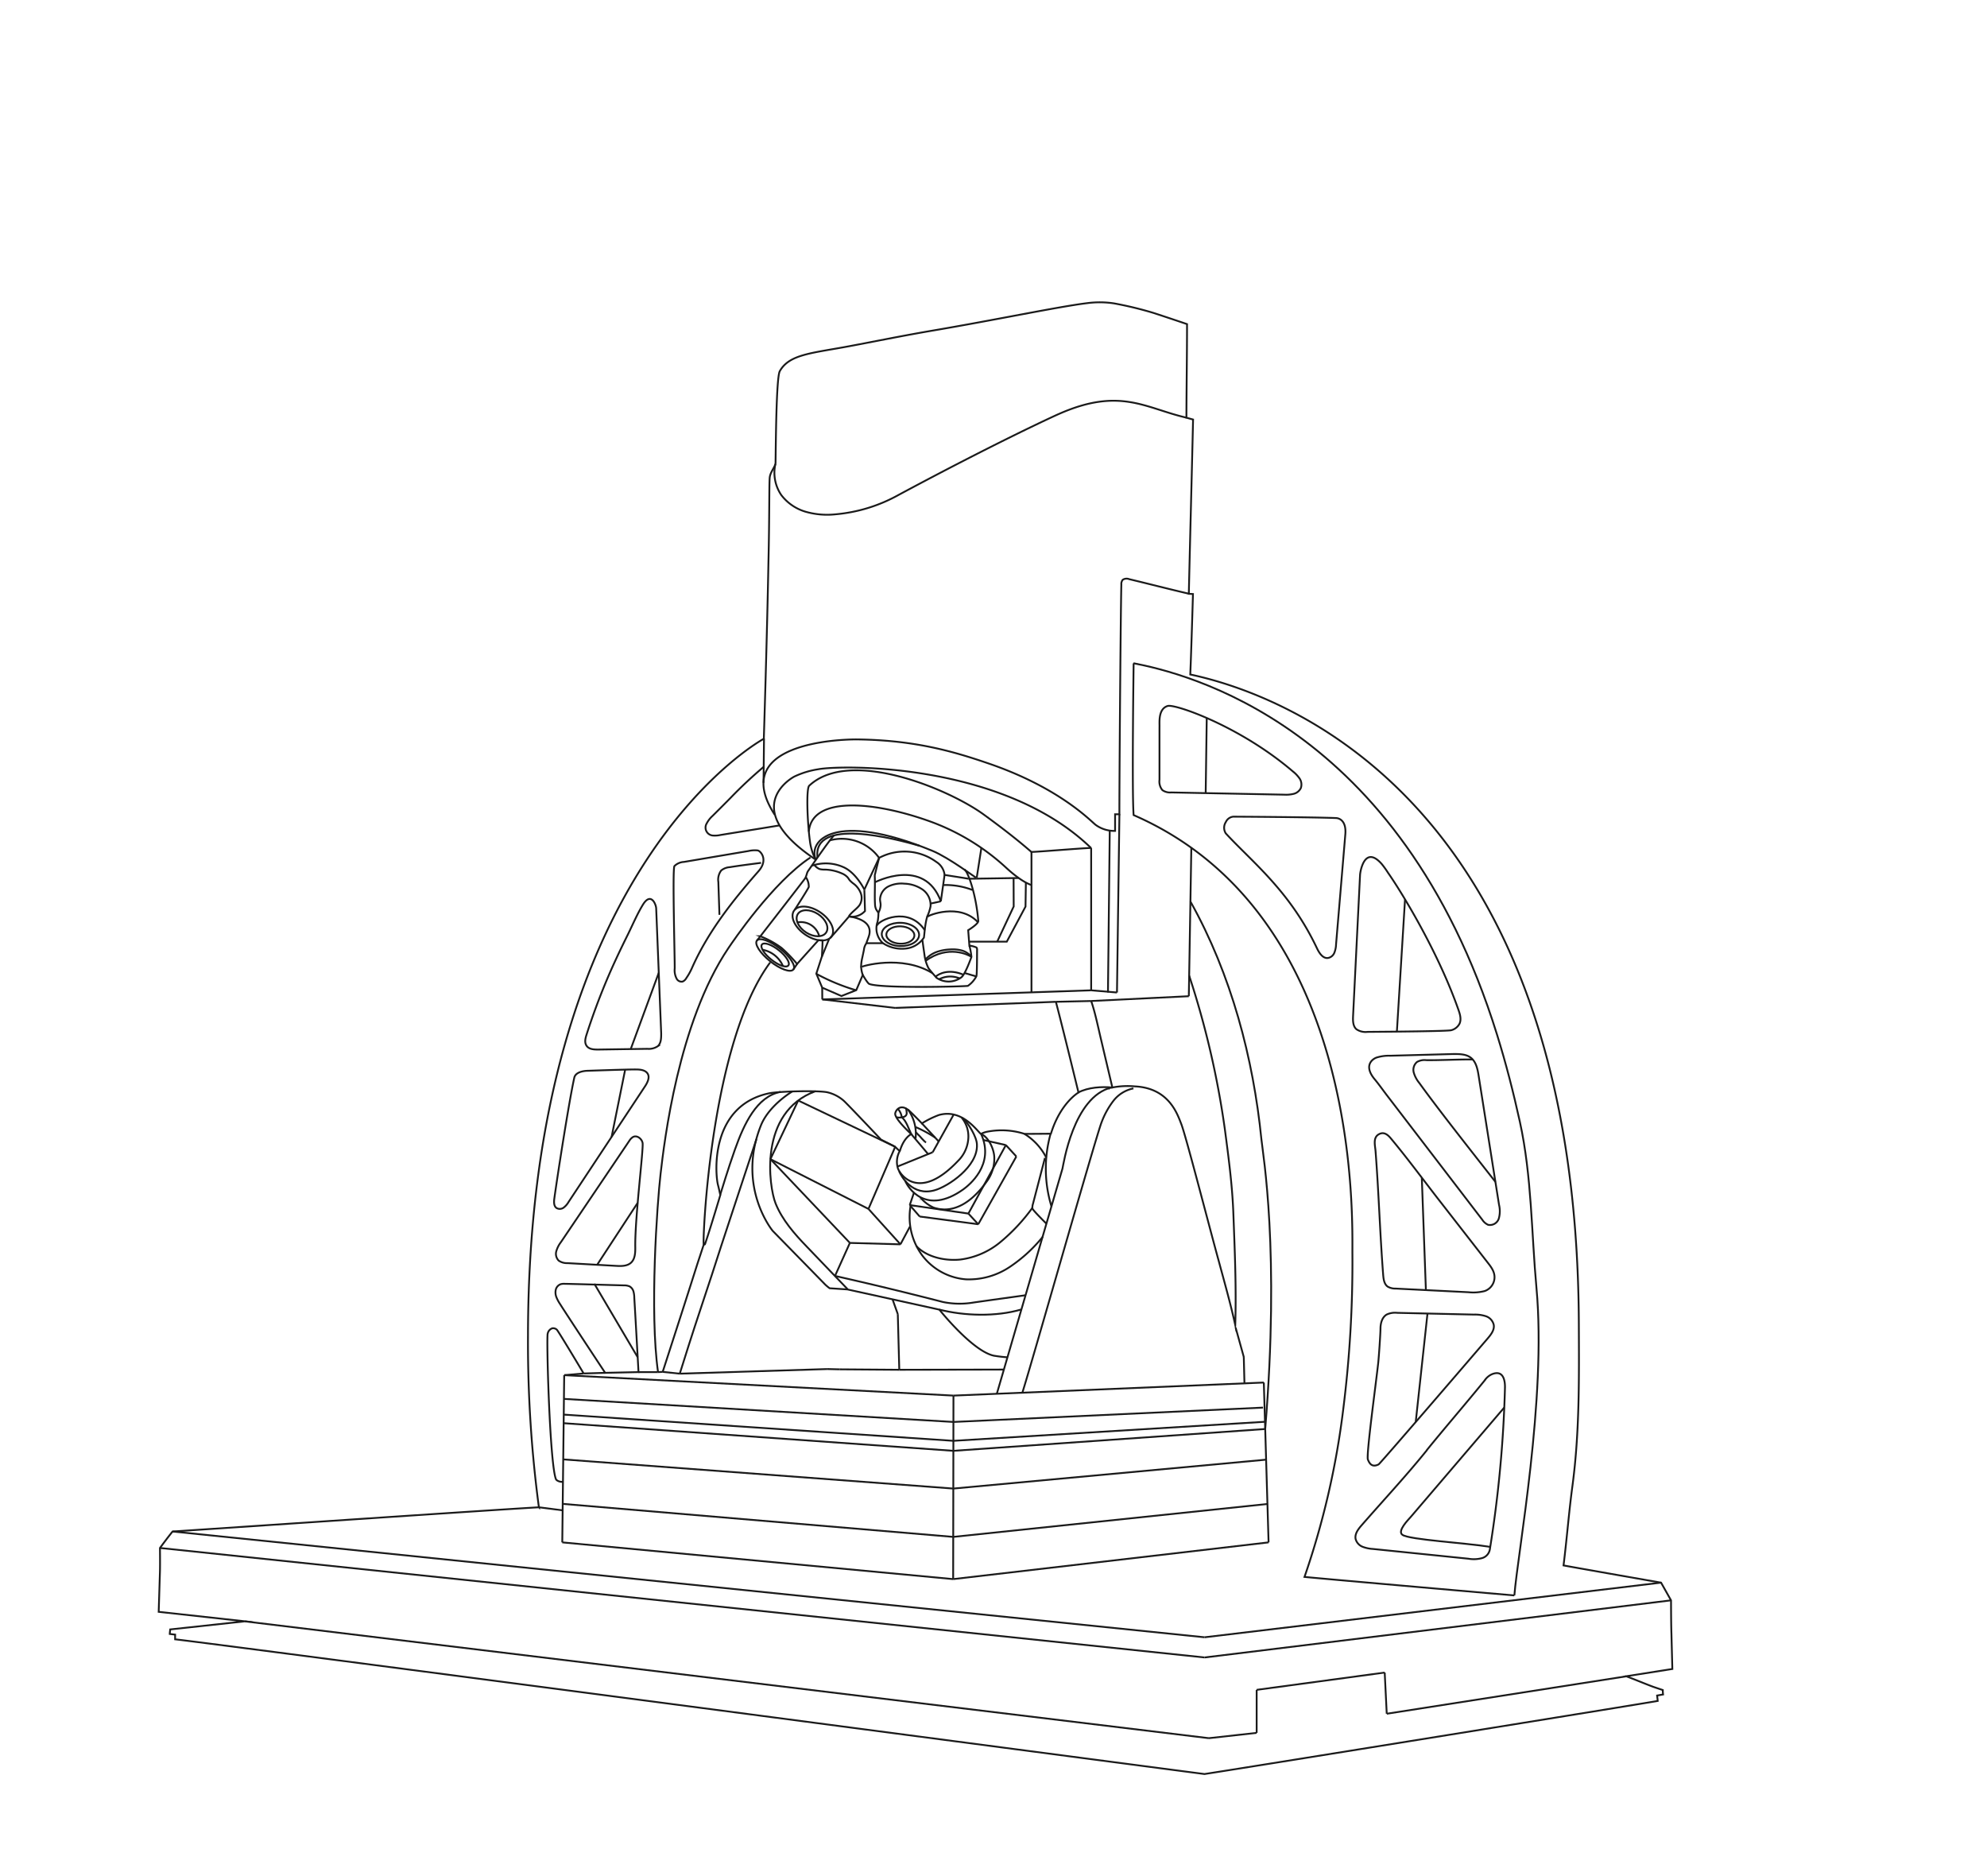<svg xmlns="http://www.w3.org/2000/svg" viewBox="0 0 546.55 516.03"><defs><style>.cls-1,.cls-2{fill:none;}.cls-1{stroke:#1a1a1a;stroke-miterlimit:10;stroke-width:0.5px;}</style></defs><title>Zasób 3</title><g id="Warstwa_2" data-name="Warstwa 2"><g id="Warstwa_1-2" data-name="Warstwa 1"><path class="cls-1" d="M211.72,131.35c.13-1.52,1.58-3.06,1.6-4,.08-4,.17-23.5,1.17-25.27,2.63-4.68,8.81-4.93,19.14-6.87,6.85-1.28,14.4-2.83,22.56-4.23,17.7-3,35.05-6.66,42.8-7.6a26.33,26.33,0,0,1,7.45.06,100.62,100.62,0,0,1,10.87,2.63q4.62,1.51,9.2,3.07c0,8.38-.15,17.36-.17,25.74l1.83.5c-.36,15.65-.81,32.29-1.17,47.93l1.14.06s-.45,15.57-.74,22.13c24.78,5.26,106.33,33.79,106.88,178.56.06,14.93.22,29.73-1.75,44.53-1,7.4-1.53,14.53-2.46,21.94,3.58.67,26.83,4.74,26.83,4.74l2.74,4.87s0,6.17.11,9.17c.08,3.23.17,6.46.25,9.7l-12.7,2c2.54.94,4.83,1.93,7.37,2.88.5.18,2.7.91,2.7.91s0,.59.08,1.22l-1.64.29c.07.65.12.9.16,1.49-4.35.78-108.53,17.6-124.66,20.1-21.61-2.8-275.12-36.23-283.14-37.05,0-.56,0-.67,0-1.3-.63-.06-.78-.09-1.47-.17,0-.35.08-.9.12-1.25l20.58-2.23-23.75-2.61L44,432.1c.05-2,0-6.37,0-6.37s2.13-2.9,3.47-4.53c10.62-.69,88.77-6,100.76-6.66a342.33,342.33,0,0,1-3-47.25c.12-129.38,64.87-164.11,64.87-164.11s.87-27.38,1.27-48.6C211.67,141.83,211.55,133.27,211.72,131.35Z"/><path class="cls-1" d="M213.28,127.62a10.9,10.9,0,0,0,1.6,8.5,13,13,0,0,0,6.65,4.6,21.49,21.49,0,0,0,8.14.74,43.44,43.44,0,0,0,17.56-5.38c26.34-14.13,42.35-21.5,44.12-22.27,16.77-7.37,23.69-1.55,35,1.06"/><line class="cls-1" x1="210.15" y1="203.18" x2="210.02" y2="215.29"/><path class="cls-1" d="M224.41,236.44c-20.37-13.54-7.94-21.8-5.91-22.87a23.54,23.54,0,0,1,6.53-2c6.47-1.24,50.88-1.84,75.11,21.68"/><path class="cls-1" d="M229.42,229.76c-.95.88-4.77,6.36-7.17,9.82-.36.52-.39,1.43-.88,2.11-.59.83-12.23,15.81-12.23,15.81a24.82,24.82,0,0,1,5.83,3.19,38.67,38.67,0,0,1,4.28,4.42l5.85-6.51,1.12,0c.11,0-.14,4.42-.14,4.42l-1.54,4.75,1.61,3.85,5.3,2.31,4.08-1.62,1.79-4.18s1.3,2.3,1.79,2.48c3.37,1.29,26.75.7,27.13.52a7.47,7.47,0,0,0,2.33-2.64c.19-.68.17-6.29.19-7.23a1,1,0,0,0-.17-.68,7.5,7.5,0,0,0-1.95-.52l-.33-4.23s2.85-1.73,2.78-2.56c-.59-7.31-2.87-13.64-3.82-14.14"/><path class="cls-1" d="M219.34,253.68a5.23,5.23,0,0,1,6,3.79"/><line class="cls-1" x1="300.14" y1="272.36" x2="226.18" y2="274.86"/><line class="cls-1" x1="246.19" y1="277.2" x2="226.18" y2="274.86"/><line class="cls-1" x1="290.37" y1="275.52" x2="246.19" y2="277.2"/><line class="cls-1" x1="300.14" y1="272.36" x2="300.14" y2="233.2"/><line class="cls-1" x1="304.76" y1="272.96" x2="305.25" y2="228.45"/><line class="cls-1" x1="307.24" y1="272.96" x2="307.91" y2="223.93"/><line class="cls-1" x1="300.14" y1="272.36" x2="307.24" y2="272.96"/><line class="cls-1" x1="327" y1="273.98" x2="300.14" y2="275.3"/><line class="cls-1" x1="290.37" y1="275.52" x2="300.14" y2="275.3"/><line class="cls-1" x1="327.69" y1="233.2" x2="327" y2="273.98"/><path class="cls-1" d="M311.77,182.4c13.8,2.7,73.32,16.36,100,102.12,2.49,8,4.49,15.83,6.29,24,3.29,15,3.17,30.52,4.57,45.77,2.79,30.4-5.16,72.63-6.08,84.48"/><path class="cls-1" d="M416.54,438.78s-50.1-4.35-57.72-5.09a224.15,224.15,0,0,0,10.65-46.07A322.39,322.39,0,0,0,372,345c-.13-8.46,3.21-93.19-60.18-120.83-.5-6.1,0-41.74,0-41.74"/><path class="cls-1" d="M321.18,194.16c2-.62,19.82,5.52,34.36,17.93a9.38,9.38,0,0,1,1.92,2,3,3,0,0,1,.36,2.63,3,3,0,0,1-2,1.61,8.92,8.92,0,0,1-2.63.22l-31-.61a3.62,3.62,0,0,1-2.47-.65,3.71,3.71,0,0,1-.79-2.82l0-9.66c0-1.6,0-3.21,0-4.82C319,198.9,318.46,195,321.18,194.16Z"/><line class="cls-1" x1="331.93" y1="197.46" x2="331.64" y2="218.09"/><path class="cls-1" d="M339.23,224.6a2.54,2.54,0,0,0-2.05,1.48,2.88,2.88,0,0,0,0,3.14c7.49,8.09,17.62,15.86,25.07,31.58.62,1.3,1.6,2.83,3,2.67a2.33,2.33,0,0,0,1.78-1.44,6.81,6.81,0,0,0,.47-2.33q1.28-15.13,2.55-30.26c.28-3.36-1.31-4.41-2.59-4.46C360.34,224.71,339.23,224.6,339.23,224.6Z"/><path class="cls-1" d="M374.1,240.62l-1.92,38.83c-.06,1.27-.05,2.73.89,3.59a4.41,4.41,0,0,0,3.08.75c6.69-.05,22.09-.18,23.05-.46a3.57,3.57,0,0,0,2.27-1.81c.54-1.2.12-2.59-.32-3.84-5.47-15.6-15.29-31.83-19.35-37.64a26.65,26.65,0,0,0-1.71-2.39C375.38,232.28,374.15,239.62,374.1,240.62Z"/><line class="cls-1" x1="386.47" y1="247.35" x2="384.23" y2="283.72"/><path class="cls-1" d="M378.59,290.87a11.23,11.23,0,0,1,3.75-.52l17.45-.47c1.65,0,3.44,0,4.76,1,1.48,1.13,1.88,3.15,2.17,5l5.61,35.48a7.44,7.44,0,0,1-.06,3.75,2.55,2.55,0,0,1-2.95,1.74,3.77,3.77,0,0,1-1.61-1.41l-26.17-34.14c-1.15-1.5-2.25-3.08-3.46-4.53C375.07,293.12,377.4,291.33,378.59,290.87Z"/><path class="cls-1" d="M405.12,291.38c-3.39-.06-9.39.25-12.79.19a4.18,4.18,0,0,0-2.57.5,2.85,2.85,0,0,0-.88,2.94,8,8,0,0,0,1.52,2.84c5.43,7.54,15.21,19.88,20.94,27.2"/><path class="cls-1" d="M378.36,316.56c.87,11.25,1.23,22.83,2.1,34.08.1,1.18.27,2.51,1.23,3.2a4.08,4.08,0,0,0,2.24.55l20,1a12.53,12.53,0,0,0,4.45-.32,4.05,4.05,0,0,0,2.67-3.25c.23-1.62-.56-2.94-1.57-4.23L396,330.28c-4.47-5.73-8.79-11.64-13.45-17.22-.92-1.1-1.95-1.85-3.28-1.11C377.61,312.86,378.23,315,378.36,316.56Z"/><line class="cls-1" x1="391.09" y1="323.94" x2="392.21" y2="354.81"/><path class="cls-1" d="M379.72,365.42c0-1.49.43-3.14,1.71-3.89a5.38,5.38,0,0,1,2.87-.47l21.12.48a9.59,9.59,0,0,1,3.29.45,3.28,3.28,0,0,1,2.16,2.35c.25,1.4-.74,2.68-1.66,3.76-2.24,2.61-29.55,34.41-30,34.64-2.11,1.08-2.69-.76-2.95-1.31-.51-1.07,2.26-21.27,2.84-26.64C379.28,373.13,379.71,366.9,379.72,365.42Z"/><line class="cls-1" x1="392.65" y1="361.25" x2="389.41" y2="391.1"/><path class="cls-1" d="M233.53,252c1.06.25,6.52,1,5.57,5.08-.2.82-.85,2.32-.78,2.32h4.55a5.49,5.49,0,0,1-1.48-5.91,11.77,11.77,0,0,0,.23-2.47,11,11,0,0,1-.63-.93,3.56,3.56,0,0,1-.31-1.45c-.15-2.37.07-5.56-.08-7.93"/><line class="cls-1" x1="241.81" y1="235.94" x2="240.6" y2="240.73"/><line class="cls-1" x1="259.82" y1="240.62" x2="258.79" y2="247.88"/><path class="cls-1" d="M240.66,242.65s13.6-7.05,18.13,5.23"/><path class="cls-1" d="M241.62,251a4.56,4.56,0,0,0,.61-2.13c0-.53-.17-1.06-.16-1.6a4.21,4.21,0,0,1,2.36-3.51,8.17,8.17,0,0,1,4.34-.73,9.32,9.32,0,0,1,5,1.62,5.22,5.22,0,0,1,2.19,4.6,11.69,11.69,0,0,1-.85,2.65c-.72,2-.9,6.09-1,6a6.85,6.85,0,0,1-5.23,3,9.53,9.53,0,0,1-6-1.49"/><path class="cls-1" d="M241.16,254.64c.46-1.59,8.72-5.53,13.21,1.18"/><path class="cls-1" d="M252.81,257.19c-.07,1.76-2.43,3.1-5.27,3s-5.09-1.64-5-3.4,2.43-3.09,5.28-3S252.88,255.43,252.81,257.19Z"/><path class="cls-1" d="M251.51,257.31c-.06,1.32-1.83,2.32-3.95,2.23s-3.81-1.23-3.76-2.54,1.82-2.32,3.95-2.24S251.56,256,251.51,257.31Z"/><line class="cls-1" x1="255.99" y1="248.5" x2="258.79" y2="247.88"/><path class="cls-1" d="M238.32,259.42a3.52,3.52,0,0,0-.68,1.79c-.15.72-.3,1.45-.46,2.18a11.54,11.54,0,0,0-.32,2.41,8.37,8.37,0,0,0,.46,2.38"/><path class="cls-1" d="M253.72,258.52c.2,1.53.65,4.65.65,4.65a11.44,11.44,0,0,0,1,3.06c.46.7,2.23,2.68,2.23,2.68a5.85,5.85,0,0,0,6.85-.14c1.07-.8,2.76-5.6,2.76-5.6a20.75,20.75,0,0,0-.55-3.06"/><path class="cls-1" d="M254.67,263.76a7.62,7.62,0,0,1,3.1-2,12.91,12.91,0,0,1,3.65-.65,9.94,9.94,0,0,1,2.93.24,5.2,5.2,0,0,1,2.54,1.43"/><path class="cls-1" d="M257.32,268.62c1-.86,3.69-2.25,7.69-.55"/><path class="cls-1" d="M254.61,264.25c6.17-4.49,11.84-1.66,12.58-1.08"/><path class="cls-1" d="M236.87,266c-.13-.23,11.18-3.59,19.65,1.67"/><line class="cls-1" x1="265.31" y1="267.6" x2="268.57" y2="268.55"/><path class="cls-1" d="M259.42,243.41a20.63,20.63,0,0,1,8.09,1.36"/><path class="cls-1" d="M255,252.2c.2-.46,8.94-4,14,1.43"/><path class="cls-1" d="M258.3,269.33a6.59,6.59,0,0,1,5.66-.24"/><line class="cls-1" x1="266.44" y1="241.68" x2="280.2" y2="241.47"/><polyline class="cls-1" points="266.55 258.98 276.93 258.98 282.08 249.34 282.18 242.72"/><polyline class="cls-1" points="274.29 258.98 278.83 249.3 278.8 241.49"/><line class="cls-1" x1="226.16" y1="271.67" x2="226.18" y2="274.86"/><path class="cls-1" d="M224.27,236.26a15.16,15.16,0,0,1-1.5-5c-.76-5.7-1-14.43-.19-15.17,11.23-10.52,38.58,1,48.11,8,4.45,3.24,8.87,6.62,13,10.21,1.76,0,13.33-1,16.42-1.1"/><path class="cls-1" d="M283.72,243.41c-2.39-.82-5.26-3.17-7.1-4.89a62.13,62.13,0,0,0-20.14-12.37c-15.22-5.62-33.14-7.58-34,2.58"/><line class="cls-1" x1="283.72" y1="234.3" x2="283.72" y2="272.96"/><path class="cls-1" d="M224.41,236.44c-2.27-5.14,5-13.61,32.07-2.44,4.64,1.92,12.15,7.64,12.17,7.47l1.29-8.28"/><path class="cls-1" d="M224.85,235.85c-1.31-11.17,21.33-5.19,28.09-3.24"/><path class="cls-1" d="M224.54,267.82a56.22,56.22,0,0,0,11,4.54"/><path class="cls-1" d="M218.23,266.63c-.76.95-3.62-.06-6.38-2.26s-4.4-4.75-3.65-5.7,3.61.06,6.38,2.26S219,265.67,218.23,266.63Z"/><path class="cls-1" d="M216.85,265.53c-.57.72-2.66,0-4.66-1.59s-3.18-3.46-2.61-4.18,2.66,0,4.66,1.59S217.42,264.82,216.85,265.53Z"/><line class="cls-1" x1="208.2" y1="258.67" x2="209.14" y2="257.5"/><line class="cls-1" x1="218.23" y1="266.63" x2="219.25" y2="265.11"/><path class="cls-1" d="M209.73,261.2a7.65,7.65,0,0,1,5.64,4.5"/><path class="cls-1" d="M228.26,231.12a12.64,12.64,0,0,1,13.55,4.82,14.84,14.84,0,0,1,15.74,1.11,4.82,4.82,0,0,1,2.27,3.57c2.12.35,4.51.7,6.62,1.06"/><path class="cls-1" d="M223.27,238.11a11.85,11.85,0,0,1,8.69.36c3.52,1.51,5.79,6.18,5.79,6.18"/><line class="cls-1" x1="237.75" y1="244.65" x2="241.81" y2="235.94"/><path class="cls-1" d="M228.34,258c.32-.28,5.19-5.94,5.19-5.94a4.84,4.84,0,0,0,4.4-1.51l-.18-5.86"/><path class="cls-1" d="M221.64,241.21a4.61,4.61,0,0,1,.83,2.7c-.11.47-3.87,6.3-3.87,6.3"/><path class="cls-1" d="M228.75,257.51c-1.15,1.69-4.4,1.48-7.26-.47s-4.24-4.9-3.09-6.58,4.4-1.48,7.26.47S229.9,255.82,228.75,257.51Z"/><path class="cls-1" d="M227.26,256.44c-.9,1.4-3.38,1.4-5.54,0s-3.17-3.66-2.27-5.06,3.39-1.39,5.54,0S228.17,255.05,227.26,256.44Z"/><path class="cls-1" d="M224,237.86a3.36,3.36,0,0,0,1.46,1.16,5.38,5.38,0,0,0,1.44.14,12.19,12.19,0,0,1,4.68,1.06,4.27,4.27,0,0,1,1.58,1.09c.21.25.37.55.58.81a8.14,8.14,0,0,0,1.16,1,5.89,5.89,0,0,1,1.9,2.62,3.67,3.67,0,0,1-.35,3.15c-.68,1-2.31,2.05-2.94,3.1"/><line class="cls-1" x1="226.08" y1="263.07" x2="228.1" y2="258.14"/><path class="cls-1" d="M392.49,398.83v-.05c5.13-6.32,10.7-12.74,15.83-19.06a4.87,4.87,0,0,1,2-1.75c3.4-1.43,3.68,2.14,3.64,3.68A333.12,333.12,0,0,1,409.82,426a3,3,0,0,1-2.11,2.5,8.57,8.57,0,0,1-3.81.18L377.66,426a9.37,9.37,0,0,1-2.88-.61,3.19,3.19,0,0,1-1.9-2.12c-.29-1.41.72-2.73,1.67-3.81C380.51,412.63,386.81,405.88,392.49,398.83Z"/><path class="cls-1" d="M269.84,311.84a6.81,6.81,0,0,1,2-.65,20.73,20.73,0,0,1,10,.66l6.81-.05c.15,0,.39.08.44-.06,2.61-8.43,7.56-11.27,7.56-11.27s-4.52-18.61-6.23-25"/><path class="cls-1" d="M176.75,314.32c-.23-1.16-1.55-2.18-2.61-1.63a3,3,0,0,0-1,1L154.3,341.6a7.61,7.61,0,0,0-1.28,2.5,2.67,2.67,0,0,0,.65,2.6,4,4,0,0,0,2.45.69l13.3.75c1.47.09,3.13.11,4.2-.91s1.14-2.75,1.12-4.27C174.62,335,177.06,315.87,176.75,314.32Z"/><line class="cls-1" x1="175.41" y1="330.79" x2="164.25" y2="347.85"/><path class="cls-1" d="M249,324.78c.69,1.8,5.67,9.68,16,2.3,1.35-1,8.77-6.68,4.85-15.24"/><path class="cls-1" d="M253.09,330l0-.07"/><path class="cls-1" d="M253.13,329.3a10.49,10.49,0,0,0,3.61,2.79c2.82,1,8.55,1.53,14.84-7.38a10.52,10.52,0,0,0,1.91-6.47c-.09-2.27-1.56-5.49-3.65-6.4"/><line class="cls-1" x1="251.4" y1="328" x2="250.24" y2="331.43"/><line class="cls-1" x1="266.37" y1="333.76" x2="250.24" y2="331.43"/><line class="cls-1" x1="276.68" y1="314.92" x2="266.37" y2="333.76"/><line class="cls-1" x1="270.48" y1="313.53" x2="276.68" y2="314.92"/><line class="cls-1" x1="279.56" y1="318.06" x2="276.68" y2="314.92"/><line class="cls-1" x1="269.08" y1="336.7" x2="266.37" y2="333.76"/><line class="cls-1" x1="279.56" y1="318.06" x2="269.08" y2="336.7"/><line class="cls-1" x1="250.24" y1="331.43" x2="252.97" y2="334.57"/><line class="cls-1" x1="269.08" y1="336.7" x2="252.97" y2="334.57"/><line class="cls-1" x1="247.68" y1="342.22" x2="250.28" y2="337.35"/><path class="cls-1" d="M250.44,331.8a17.73,17.73,0,0,0,3.21,13.44,16.74,16.74,0,0,0,12.09,6.61,20.24,20.24,0,0,0,11.88-3.33,40.85,40.85,0,0,0,9.24-8.42"/><path class="cls-1" d="M252.1,342.75c2.87,3,7.84,4.07,12,3.66a21.56,21.56,0,0,0,11.23-4.94,51.34,51.34,0,0,0,8.66-9.31"/><path class="cls-1" d="M247,305a4.19,4.19,0,0,1,1.05,2.33"/><path class="cls-1" d="M249.19,304.75a5.34,5.34,0,0,1,.19,1.13,1.18,1.18,0,0,1-.17.88,1.33,1.33,0,0,1-.86.46,3.89,3.89,0,0,1-1.79.06"/><path class="cls-1" d="M249.74,305.14a11.36,11.36,0,0,1,2.09,8.07"/><path class="cls-1" d="M254.7,314.23s-.33-.25-.33-.26c-.51-.51-1-1.05-1.46-1.57l-1-1"/><path class="cls-1" d="M257.2,312.85a33.78,33.78,0,0,0-5.37-2.89"/><path class="cls-1" d="M248.05,307.28c1.21.93,1.94,3.25,2.6,4.63"/><line class="cls-1" x1="163.49" y1="353.08" x2="175.4" y2="373.27"/><path class="cls-1" d="M281.79,311.85a16.31,16.31,0,0,1,6,6.53"/><path class="cls-1" d="M287.42,318.45q-1.64,6.32-3.29,12.64a3.39,3.39,0,0,0-.16,1.22c0,.41,2.88,3.23,3.86,4.24"/><line class="cls-1" x1="247.36" y1="376.72" x2="230.92" y2="376.6"/><line class="cls-1" x1="245.5" y1="357.34" x2="246.95" y2="361.41"/><line class="cls-1" x1="247.36" y1="376.72" x2="246.95" y2="361.41"/><line class="cls-1" x1="276.12" y1="376.66" x2="247.36" y2="376.72"/><path class="cls-1" d="M229.68,350.91q14.9,3.36,29.69,7.17a22.69,22.69,0,0,0,8.42.14c4.46-.64,9.84-1.37,14.3-2"/><path class="cls-1" d="M258.35,360.16c6.94,1.77,15.59,2,22.48,0"/><path class="cls-1" d="M247.56,316.43a6.14,6.14,0,0,0-.6,4.84c.45,1.52,5.67,9.52,16.56-2a9.44,9.44,0,0,0,2.78-5.69,8.11,8.11,0,0,0-1.81-6.23"/><line class="cls-1" x1="246.85" y1="320.83" x2="256.55" y2="316.89"/><line class="cls-1" x1="262.32" y1="306.53" x2="256.55" y2="316.89"/><line class="cls-1" x1="250.65" y1="311.91" x2="255.29" y2="317.4"/><line class="cls-1" x1="253.58" y1="308.96" x2="258.2" y2="313.92"/><path class="cls-1" d="M264.72,307.44c1.59,1.31,4,5.32,4,7.38.28,6-7.92,11.51-11.7,12.55-6,1.65-9.06-3.72-9.71-5.26"/><line class="cls-1" x1="155.19" y1="378.2" x2="160.51" y2="377.74"/><line class="cls-1" x1="166.46" y1="377.56" x2="160.51" y2="377.74"/><line class="cls-1" x1="180.97" y1="377.36" x2="175.63" y2="377.36"/><line class="cls-1" x1="182.28" y1="377.3" x2="180.97" y2="377.36"/><line class="cls-1" x1="186.98" y1="377.79" x2="182.28" y2="377.3"/><line class="cls-1" x1="227.56" y1="376.52" x2="186.98" y2="377.79"/><line class="cls-1" x1="230.92" y1="376.6" x2="227.56" y2="376.52"/><line class="cls-1" x1="233.77" y1="341.83" x2="229.68" y2="350.91"/><line class="cls-1" x1="211.91" y1="318.79" x2="233.77" y2="341.83"/><line class="cls-1" x1="246.24" y1="315.39" x2="238.88" y2="332.48"/><path class="cls-1" d="M233.21,354.63c-3.55-3.68-7.74-8.08-11.28-11.76-3.4-3.52-6.78-7.37-8.6-11.91s-4.81-25.08,11-30.86"/><line class="cls-1" x1="211.91" y1="318.79" x2="238.88" y2="332.48"/><line class="cls-1" x1="219.56" y1="302.67" x2="246.24" y2="315.39"/><line class="cls-1" x1="211.91" y1="318.79" x2="219.56" y2="302.67"/><path class="cls-1" d="M198.09,328.64c.58-1.83,2.12-7,4.06-12.48,2.51-7.07,6-14.6,12.56-15.87"/><line class="cls-1" x1="238.88" y1="332.48" x2="247.68" y2="342.22"/><line class="cls-1" x1="233.77" y1="341.83" x2="247.68" y2="342.22"/><path class="cls-1" d="M296.6,300.46c2.75-1.44,6.43-1.65,9.37-1.37"/><path class="cls-1" d="M304.9,299.53s.89-.44.89-.46c-10.61,2.48-13.33,21.56-13.54,22.31-.47,1.65-17.75,60.81-18.06,61.94"/><path class="cls-1" d="M311.77,299.34a9.28,9.28,0,0,0-5.54,3.45,22.62,22.62,0,0,0-3.21,5.82c-1.38,3.3-19.6,67.61-21.81,74.41"/><path class="cls-1" d="M289,311.74a35.65,35.65,0,0,0,.2,20"/><path class="cls-1" d="M413.75,387.12c-8.57,10-17.18,20.12-25.75,30.12-.55.64-3.75,3.81-2.25,4.87,1.94,1.38,17.45,2.21,24.16,3.32"/><path class="cls-1" d="M327.1,268.33a242.88,242.88,0,0,1,9.81,42.22c1,7.58,2,15,2.32,22.61.39,10.43.87,20.81.54,31.25-1.32-6-3-11.89-4.59-17.79-2.53-9.15-9-34.31-10.26-37.5-1.12-2.9-3.49-9.9-12.78-10.34a21.92,21.92,0,0,0-6.17.31c-1.08-4.59-2.1-8.89-3.18-13.48-.75-3.16-1.58-7.25-2.65-10.31"/><path class="cls-1" d="M214.44,227c-5.17.86-11.15,1.8-16.32,2.65a7,7,0,0,1-1.88.15,2.19,2.19,0,0,1-1.86-3.32,7.38,7.38,0,0,1,1.63-2.1q2.48-2.46,4.93-4.94a119.26,119.26,0,0,1,9.15-8.56"/><path class="cls-1" d="M185.51,238.19a4,4,0,0,1,2.61-1.14l17.75-3a7.7,7.7,0,0,1,2.53-.16c.83.13,3,2.57.24,5.71-7.2,8.19-14,16.81-18.39,26.81a16.58,16.58,0,0,1-1.47,2.59,2.14,2.14,0,0,1-1,.95,1.52,1.52,0,0,1-1.62-.71,5,5,0,0,1-.57-2.92C185.63,263.54,184.93,238.92,185.51,238.19Z"/><path class="cls-1" d="M176.84,248.81c2.2-3.57,3.6-.12,3.65,1l1.38,34.38c0,1.25,0,2.68-.91,3.52a4.36,4.36,0,0,1-2.88.74l-13.55.2c-1.15,0-2.48-.05-3.16-1s-.34-2.14,0-3.2q2.31-7.19,5.21-14.17c1.89-4.55,4-9,6.19-13.4C174.05,254.26,175.32,251.29,176.84,248.81Z"/><line class="cls-1" x1="181.2" y1="267.54" x2="173.45" y2="288.63"/><path class="cls-1" d="M161.73,294.49s11.19-.4,13.28-.36c1.18,0,2.58.18,3.17,1.21s-.1,2.43-.79,3.47l-21,31.76a5.18,5.18,0,0,1-1.35,1.55,1.78,1.78,0,0,1-1.95.12c-.79-.54-.74-1.71-.61-2.66.95-6.86,4.09-26.93,5.48-33.17C158.38,294.44,161.73,294.49,161.73,294.49Z"/><line class="cls-1" x1="171.96" y1="294.17" x2="168.23" y2="312.66"/><line class="cls-1" x1="148.25" y1="414.54" x2="154.77" y2="415.38"/><line class="cls-1" x1="154.66" y1="424.19" x2="155.19" y2="378.2"/><line class="cls-1" x1="154.66" y1="424.19" x2="262.18" y2="434.29"/><line class="cls-1" x1="348.94" y1="424.19" x2="262.18" y2="434.29"/><line class="cls-1" x1="347.63" y1="380.23" x2="348.94" y2="424.19"/><path class="cls-1" d="M218,300.13c-3.51,2.2-7.21,5.6-8.73,9.46-6.71,16.94,3.28,28.94,3.28,28.94S225.41,351.67,227,353.3a12.77,12.77,0,0,0,1.2,1l4.89.32,25.29,5.56s9,11.31,14.92,12.65a37.37,37.37,0,0,0,3.81.46"/><path class="cls-1" d="M208.06,313.31c-1.23,3.81-10.41,31.38-12.18,37.07-.47,1.51-4.86,14.58-6.47,19.71l-2.43,7.7"/><path class="cls-1" d="M193.61,342.18c-.39,1.22-1.36,4.1-1.75,5.31L190,353.33c-.72,2.26-1.45,4.52-2.17,6.78-1.83,5.74-3.72,11.46-5.55,17.19"/><path class="cls-1" d="M181,377.36c-2.34-16.48-.27-46.17.71-54.6,1-8.61,4.84-41.54,18.64-62,1.12-1.66,12.23-18.13,22.57-24.93"/><path class="cls-1" d="M197.89,251.6l-.3-9a4.25,4.25,0,0,1,.77-3.18,4.14,4.14,0,0,1,2.38-.93c2.38-.38,4.76-.69,7.15-1l1.45-.19"/><path class="cls-1" d="M154.85,407.52c-.57.13-1.74-.21-1.95-.75-1.69-4.43-2.64-38.72-2.25-40a1.94,1.94,0,0,1,1.27-1.46,1.51,1.51,0,0,1,1.24.38c.34.28,6.17,10,7.35,12"/><path class="cls-1" d="M155.34,353.08a3.3,3.3,0,0,0-1.13.11,2.14,2.14,0,0,0-1.34,1.52,3.54,3.54,0,0,0,.19,2.08,9.83,9.83,0,0,0,1,1.86c1.83,2.93,12.4,18.91,12.4,18.91l9.17-.2s-.77-14.06-1.16-20.42a7,7,0,0,0-.23-1.77,2.31,2.31,0,0,0-1.06-1.38,3.59,3.59,0,0,0-1.53-.28C168.38,353.43,157.51,353.11,155.34,353.08Z"/><line class="cls-1" x1="339.88" y1="365.13" x2="342.15" y2="373.31"/><line class="cls-1" x1="342.3" y1="380.38" x2="342.12" y2="373.21"/><line class="cls-1" x1="44.02" y1="425.73" x2="331.34" y2="455.84"/><line class="cls-1" x1="459.64" y1="440.13" x2="331.34" y2="455.84"/><line class="cls-1" x1="456.9" y1="435.26" x2="331.34" y2="450.29"/><line class="cls-1" x1="47.49" y1="421.2" x2="331.34" y2="450.29"/><line class="cls-1" x1="332.51" y1="478.04" x2="67.4" y2="445.92"/><line class="cls-1" x1="345.66" y1="476.58" x2="332.51" y2="478.04"/><line class="cls-1" x1="345.66" y1="464.75" x2="345.66" y2="476.58"/><line class="cls-1" x1="380.88" y1="459.99" x2="345.66" y2="464.75"/><line class="cls-1" x1="381.44" y1="471.32" x2="380.88" y2="459.99"/><line class="cls-1" x1="447.3" y1="461.03" x2="381.44" y2="471.32"/><path class="cls-1" d="M213.13,224.12c-12.84-19.73,17.61-20.83,22.83-20.76,15.87.22,26.51,3.38,35.86,6.58,20,6.82,28.55,16.25,29.6,16.95a8.7,8.7,0,0,0,5.3,1.63c0-1.21,0-3.65,0-3.65v-.93s.79,0,1.19,0c-.06-3.07.32-54.29.53-63.16a1.85,1.85,0,0,1,.38-1.32,1.91,1.91,0,0,1,1.77-.18c5.24,1.25,11.18,2.79,16.41,4"/><path class="cls-1" d="M327.44,247.93c11.28,20.16,17.28,43.12,19.52,65.36.43,4.3,5.11,30.78,1.05,79.72"/><path class="cls-1" d="M269.83,311.9c-1.35-1.22-5.32-7-11.59-5.24a26,26,0,0,0-4.66,2.3s-2.76-2.88-3.63-3.6c-2.17-1.8-3.52-.19-3.71.85-.26,1.44,4.41,5.7,4.41,5.7s-2,.9-3.09,4.52c-.1.3-1.08-.83-1.32-1,0-.07-3.89-2-3.89-2s-9.53-10.1-10.37-10.79a10.41,10.41,0,0,0-4.47-2.25c-2.69-.52-13.38-.26-16,.3-16.39,3.51-14.79,22.43-14,25.28.24.89.62,2.71.62,2.71s-2.75,9.22-4.19,13.44a.2.2,0,0,1-.39,0c-.28-1.54,1.92-55.35,18.3-77.43"/><line class="cls-1" x1="155.12" y1="384.73" x2="262.25" y2="391.07"/><line class="cls-1" x1="347.41" y1="387.12" x2="262.24" y2="391.07"/><line class="cls-1" x1="262.26" y1="383.82" x2="155.19" y2="378.2"/><line class="cls-1" x1="347.63" y1="380.23" x2="262.26" y2="383.82"/><line class="cls-1" x1="155.07" y1="389.05" x2="262.24" y2="396.26"/><line class="cls-1" x1="347.95" y1="391.02" x2="262.24" y2="396.26"/><line class="cls-1" x1="155.04" y1="391.41" x2="262.23" y2="399.01"/><line class="cls-1" x1="348.01" y1="393.01" x2="262.23" y2="399.01"/><line class="cls-1" x1="348.26" y1="401.44" x2="262.22" y2="409.39"/><line class="cls-1" x1="155.02" y1="401.37" x2="262.22" y2="409.39"/><line class="cls-1" x1="154.78" y1="413.6" x2="262.2" y2="422.68"/><line class="cls-1" x1="348.72" y1="413.62" x2="262.2" y2="422.68"/><line class="cls-1" x1="262.26" y1="383.82" x2="262.18" y2="434.29"/><rect class="cls-2" width="546.55" height="516.03"/></g></g></svg>